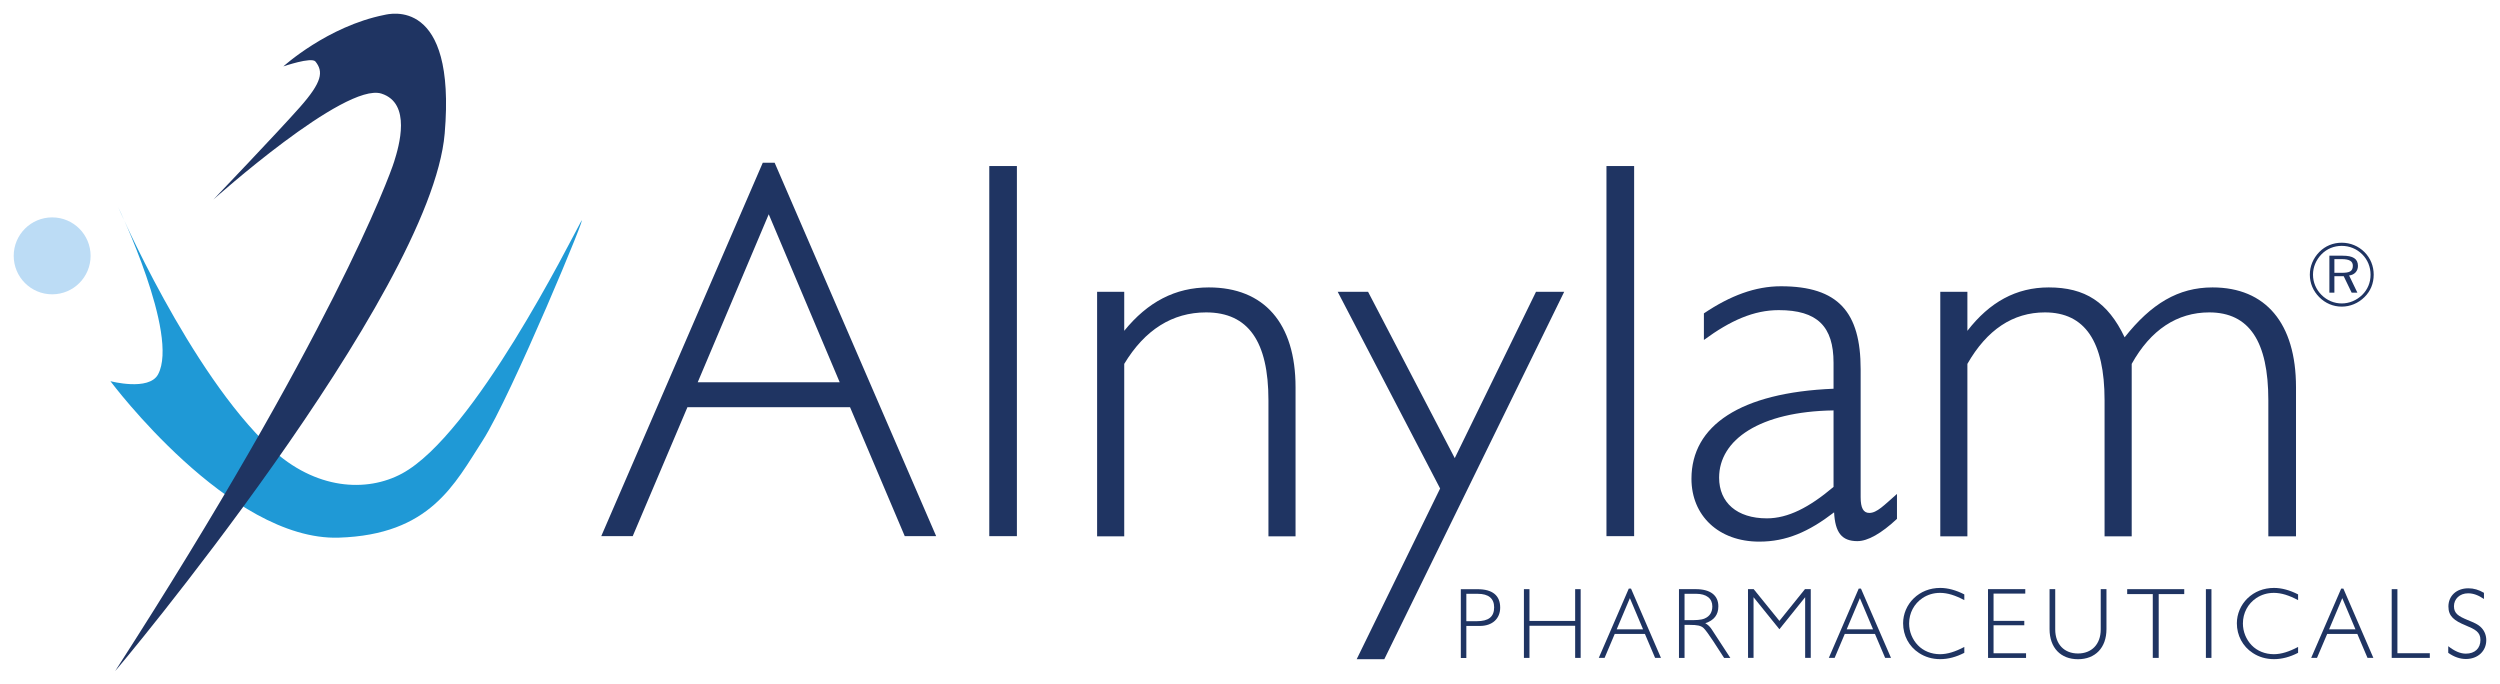 <?xml version="1.0" encoding="UTF-8" standalone="no"?>
<!-- Created with Inkscape (http://www.inkscape.org/) -->

<svg
   xmlns:dc="http://purl.org/dc/elements/1.1/"
   xmlns:cc="http://creativecommons.org/ns#"
   xmlns:rdf="http://www.w3.org/1999/02/22-rdf-syntax-ns#"
   xmlns:svg="http://www.w3.org/2000/svg"
   xmlns="http://www.w3.org/2000/svg"
   xmlns:sodipodi="http://sodipodi.sourceforge.net/DTD/sodipodi-0.dtd"
   xmlns:inkscape="http://www.inkscape.org/namespaces/inkscape"
   width="182"
   height="49.823"
   viewBox="0 0 48.154 13.182"
   version="1.1"
   id="svg1052"
   inkscape:version="0.92.0 r15299"
   sodipodi:docname="alnylam.svg">
  <defs
     id="defs1046" />
  <sodipodi:namedview
     id="base"
     pagecolor="#ffffff"
     bordercolor="#666666"
     borderopacity="1.0"
     inkscape:pageopacity="0.0"
     inkscape:pageshadow="2"
     inkscape:zoom="4.9833329"
     inkscape:cx="90.000008"
     inkscape:cy="23.91128"
     inkscape:document-units="mm"
     inkscape:current-layer="layer1"
     showgrid="false"
     fit-margin-top="0"
     fit-margin-left="0"
     fit-margin-right="0"
     fit-margin-bottom="0"
     units="px"
     inkscape:window-width="1280"
     inkscape:window-height="744"
     inkscape:window-x="-4"
     inkscape:window-y="-4"
     inkscape:window-maximized="1" />
  <g
     inkscape:label="Layer 1"
     inkscape:groupmode="layer"
     id="layer1"
     transform="translate(-68.414,-190.359)">
    <g
       id="g264"
       transform="matrix(0.353,0,0,-0.353,70.541,197.701)"
       style="fill:#1f99d6;fill-opacity:1">
      <path
         d="m 0,0 c 0,0 2.102,-0.555 2.6,0.372 1.167,2.174 -2.175,9.122 -2.175,9.122 0,0 3.877,-8.994 8.328,-13.155 2.438,-2.279 5.238,-2.416 7.159,-1.378 3.925,2.123 9.175,12.677 9.759,13.737 C 26.254,9.76 21.852,-0.848 20.315,-3.234 18.776,-5.622 17.45,-8.379 12.464,-8.538 6.504,-8.729 0,0 0,0"
         style="fill:#1f99d6;fill-opacity:1;fill-rule:nonzero;stroke:none"
         id="path266"
         inkscape:connector-curvature="0" />
    </g>
    <g
       id="g268"
       transform="matrix(0.353,0,0,-0.353,68.678,195.287)"
       style="fill:#bcdcf5;fill-opacity:1">
      <path
         d="M 0,0 C 0,1.159 0.939,2.099 2.099,2.099 3.258,2.099 4.196,1.159 4.196,0 4.196,-1.159 3.258,-2.099 2.099,-2.099 0.939,-2.099 0,-1.159 0,0"
         style="fill:#bcdcf5;fill-opacity:1;fill-rule:nonzero;stroke:none"
         id="path270"
         inkscape:connector-curvature="0" />
    </g>
    <g
       id="g4852"
       style="fill:#1f3462;fill-opacity:1"
       transform="translate(0.265,-0.265)">
      <g
         transform="matrix(0.353,0,0,-0.353,73.607,191.903)"
         id="g272"
         style="fill:#1f3462;fill-opacity:1">
        <path
           inkscape:connector-curvature="0"
           id="path274"
           style="fill:#1f3462;fill-opacity:1;fill-rule:nonzero;stroke:none"
           d="m 0,0 c 0,0 1.538,0.531 1.751,0.266 0.443,-0.555 0.37,-1.113 -0.851,-2.494 -1.219,-1.378 -4.719,-5.038 -4.719,-5.038 0,0 7.175,6.427 9.174,5.781 1.647,-0.53 0.957,-2.863 0.69,-3.712 -0.264,-0.85 -3.499,-9.6 -15.221,-27.791 C -9.304,-33.189 8.055,-12.463 8.803,-3.66 9.44,3.819 5.781,2.865 5.515,2.81 2.408,2.19 0,0 0,0" />
      </g>
      <path
         d="m 84.323,197.987 -1.367,-3.236 -1.368,3.236 z m -1.482,-4.228 h 0.229 l 3.111,7.192 h -0.605 l -1.054,-2.484 h -3.132 l -1.054,2.484 h -0.606 z"
         style="fill:#1f3462;fill-opacity:1;fill-rule:nonzero;stroke:none;stroke-width:0.353"
         id="path278"
         inkscape:connector-curvature="0" />
      <path
         inkscape:connector-curvature="0"
         id="path280"
         style="fill:#1f3462;fill-opacity:1;fill-rule:nonzero;stroke:none;stroke-width:0.353"
         d="m 87.204,193.822 h 0.532 v 7.129 h -0.532 z" />
      <g
         transform="matrix(0.353,0,0,-0.353,89.281,196.244)"
         id="g290"
         style="fill:#1f3462;fill-opacity:1">
        <path
           inkscape:connector-curvature="0"
           id="path292"
           style="fill:#1f3462;fill-opacity:1;fill-rule:nonzero;stroke:none"
           d="m 0,0 h 1.48 v -2.13 c 1.272,1.569 2.781,2.368 4.614,2.368 3.019,0 4.734,-1.954 4.734,-5.445 v -8.137 H 9.349 v 7.426 c 0,3.197 -1.094,4.793 -3.402,4.793 -1.835,0 -3.345,-0.947 -4.467,-2.809 v -9.41 H 0 Z" />
      </g>
      <path
         d="m 93.915,196.244 h 0.585 l 1.67,3.204 1.565,-3.204 h 0.543 l -3.465,7.077 h -0.532 l 1.607,-3.288 z"
         style="fill:#1f3462;fill-opacity:1;fill-rule:nonzero;stroke:none;stroke-width:0.353"
         id="path296"
         inkscape:connector-curvature="0" />
      <path
         inkscape:connector-curvature="0"
         id="path298"
         style="fill:#1f3462;fill-opacity:1;fill-rule:nonzero;stroke:none;stroke-width:0.353"
         d="m 99.092,193.822 h 0.533 v 7.129 h -0.533 z" />
      <g
         transform="matrix(0.353,0,0,-0.353,103.466,198.529)"
         id="g308"
         style="fill:#1f3462;fill-opacity:1">
        <path
           inkscape:connector-curvature="0"
           id="path310"
           style="fill:#1f3462;fill-opacity:1;fill-rule:nonzero;stroke:none"
           d="m 0,0 c -4.025,-0.06 -6.244,-1.6 -6.244,-3.67 0,-1.362 0.978,-2.22 2.604,-2.22 1.155,0 2.309,0.592 3.64,1.716 z m -4.055,-7.16 c -2.217,0 -3.698,1.419 -3.698,3.431 0,2.899 2.663,4.705 7.753,4.912 v 1.419 c 0,1.983 -0.889,2.87 -2.988,2.87 -1.362,0 -2.633,-0.562 -4.086,-1.628 v 1.451 c 1.453,0.977 2.813,1.479 4.204,1.479 3.136,0 4.349,-1.421 4.349,-4.526 v -6.983 c 0,-0.591 0.149,-0.859 0.474,-0.859 0.414,0 0.799,0.416 1.508,1.036 v -1.36 c -0.857,-0.8 -1.596,-1.215 -2.16,-1.215 -0.858,0 -1.214,0.474 -1.271,1.571 -1.391,-1.067 -2.605,-1.598 -4.085,-1.598" />
      </g>
      <g
         transform="matrix(0.353,0,0,-0.353,105.522,196.244)"
         id="g312"
         style="fill:#1f3462;fill-opacity:1">
        <path
           inkscape:connector-curvature="0"
           id="path314"
           style="fill:#1f3462;fill-opacity:1;fill-rule:nonzero;stroke:none"
           d="m 0,0 h 1.479 v -2.13 c 1.214,1.569 2.663,2.368 4.438,2.368 1.982,0 3.224,-0.799 4.142,-2.723 1.451,1.835 2.929,2.723 4.795,2.723 2.899,0 4.556,-1.954 4.556,-5.445 v -8.137 H 17.9 v 7.426 c 0,3.197 -1.035,4.793 -3.224,4.793 -1.746,0 -3.197,-0.947 -4.231,-2.809 v -9.41 H 8.964 v 7.426 c 0,3.197 -1.065,4.793 -3.254,4.793 -1.746,0 -3.167,-0.947 -4.231,-2.809 v -9.41 H 0 Z" />
      </g>
      <g
         transform="matrix(0.353,0,0,-0.353,96.393,202.589)"
         id="g316"
         style="fill:#1f3462;fill-opacity:1">
        <path
           inkscape:connector-curvature="0"
           id="path318"
           style="fill:#1f3462;fill-opacity:1;fill-rule:nonzero;stroke:none"
           d="m 0,0 h 0.572 c 0.643,0 0.945,0.238 0.945,0.758 0,0.484 -0.308,0.736 -0.89,0.736 H 0 Z m 0.609,1.746 c 0.821,0 1.238,-0.345 1.238,-1.004 0,-0.605 -0.429,-1.001 -1.104,-1.001 H 0 v -1.748 h -0.301 v 3.753 z" />
      </g>
      <path
         d="m 97.502,201.972 h 0.107 v 0.612 h 0.88 v -0.612 h 0.106 v 1.324 h -0.106 v -0.619 H 97.609 v 0.619 h -0.107 z"
         style="fill:#1f3462;fill-opacity:1;fill-rule:nonzero;stroke:none;stroke-width:0.353"
         id="path322"
         inkscape:connector-curvature="0" />
      <path
         d="m 99.797,202.746 -0.254,-0.601 -0.254,0.601 z m -0.275,-0.785 h 0.043 l 0.577,1.335 h -0.113 l -0.196,-0.461 h -0.582 l -0.195,0.461 h -0.112 z"
         style="fill:#1f3462;fill-opacity:1;fill-rule:nonzero;stroke:none;stroke-width:0.353"
         id="path326"
         inkscape:connector-curvature="0" />
      <g
         transform="matrix(0.353,0,0,-0.353,100.596,202.569)"
         id="g336"
         style="fill:#1f3462;fill-opacity:1">
        <path
           inkscape:connector-curvature="0"
           id="path338"
           style="fill:#1f3462;fill-opacity:1;fill-rule:nonzero;stroke:none"
           d="m 0,0 h 0.23 c 0.379,0 0.665,0 0.873,0.093 0.275,0.121 0.413,0.341 0.413,0.66 0,0.428 -0.314,0.686 -0.891,0.686 H 0 Z m 0.609,1.692 c 0.813,0 1.236,-0.346 1.236,-0.939 0,-0.462 -0.235,-0.764 -0.714,-0.92 0.136,-0.076 0.247,-0.18 0.336,-0.312 L 2.499,-2.061 H 2.159 L 1.561,-1.139 C 1.319,-0.771 1.147,-0.539 1.049,-0.441 0.9,-0.292 0.67,-0.259 0.306,-0.259 H 0 v -1.802 h -0.304 v 3.753 z" />
      </g>
      <path
         d="m 101.818,201.972 h 0.11 l 0.495,0.611 0.492,-0.611 h 0.112 v 1.324 h -0.108 v -1.169 l -0.496,0.617 -0.498,-0.617 v 1.169 h -0.106 z"
         style="fill:#1f3462;fill-opacity:1;fill-rule:nonzero;stroke:none;stroke-width:0.353"
         id="path342"
         inkscape:connector-curvature="0" />
      <path
         d="m 104.227,202.746 -0.254,-0.601 -0.254,0.601 z m -0.276,-0.785 h 0.043 l 0.579,1.335 h -0.113 l -0.196,-0.461 h -0.582 l -0.195,0.461 h -0.112 z"
         style="fill:#1f3462;fill-opacity:1;fill-rule:nonzero;stroke:none;stroke-width:0.353"
         id="path346"
         inkscape:connector-curvature="0" />
      <g
         transform="matrix(0.353,0,0,-0.353,105.521,203.32)"
         id="g356"
         style="fill:#1f3462;fill-opacity:1">
        <path
           inkscape:connector-curvature="0"
           id="path358"
           style="fill:#1f3462;fill-opacity:1;fill-rule:nonzero;stroke:none"
           d="m 0,0 c -0.434,0 -0.824,0.116 -1.159,0.336 -0.55,0.356 -0.867,0.956 -0.867,1.622 0,0.503 0.208,0.998 0.576,1.356 0.384,0.373 0.885,0.572 1.45,0.572 0.422,0 0.857,-0.122 1.314,-0.353 V 3.219 c -0.484,0.26 -0.912,0.397 -1.325,0.397 -0.359,0 -0.676,-0.1 -0.951,-0.28 -0.466,-0.312 -0.736,-0.818 -0.736,-1.392 0,-0.444 0.176,-0.872 0.479,-1.186 0.301,-0.313 0.731,-0.488 1.208,-0.488 0.407,0 0.835,0.137 1.325,0.396 V 0.345 C 0.869,0.116 0.434,0 0,0" />
      </g>
      <path
         d="m 106.441,201.972 h 0.718 v 0.085 h -0.611 v 0.526 h 0.592 v 0.085 h -0.592 v 0.539 h 0.626 v 0.09 h -0.732 z"
         style="fill:#1f3462;fill-opacity:1;fill-rule:nonzero;stroke:none;stroke-width:0.353"
         id="path362"
         inkscape:connector-curvature="0" />
      <g
         transform="matrix(0.353,0,0,-0.353,108.174,203.211)"
         id="g372"
         style="fill:#1f3462;fill-opacity:1">
        <path
           inkscape:connector-curvature="0"
           id="path374"
           style="fill:#1f3462;fill-opacity:1;fill-rule:nonzero;stroke:none"
           d="M 0,0 C 0.741,0 1.242,0.495 1.242,1.314 V 3.513 H 1.555 V 1.33 C 1.555,0.308 0.94,-0.313 0,-0.313 c -0.941,0 -1.55,0.621 -1.55,1.643 v 2.183 h 0.309 V 1.314 C -1.241,0.495 -0.741,0 0,0" />
      </g>
      <path
         d="m 109.615,202.067 h -0.493 v -0.095 h 1.099 v 0.095 h -0.492 v 1.229 h -0.114 z"
         style="fill:#1f3462;fill-opacity:1;fill-rule:nonzero;stroke:none;stroke-width:0.353"
         id="path378"
         inkscape:connector-curvature="0" />
      <path
         inkscape:connector-curvature="0"
         id="path380"
         style="fill:#1f3462;fill-opacity:1;fill-rule:nonzero;stroke:none;stroke-width:0.353"
         d="m 110.638,203.296 h 0.107 v -1.324 h -0.107 z" />
      <g
         transform="matrix(0.353,0,0,-0.353,111.95,203.32)"
         id="g390"
         style="fill:#1f3462;fill-opacity:1">
        <path
           inkscape:connector-curvature="0"
           id="path392"
           style="fill:#1f3462;fill-opacity:1;fill-rule:nonzero;stroke:none"
           d="m 0,0 c -0.434,0 -0.824,0.116 -1.158,0.336 -0.551,0.356 -0.869,0.956 -0.869,1.622 0,0.503 0.209,0.998 0.576,1.356 0.386,0.373 0.886,0.572 1.451,0.572 0.424,0 0.859,-0.122 1.314,-0.353 V 3.219 c -0.484,0.26 -0.913,0.397 -1.323,0.397 -0.359,0 -0.676,-0.1 -0.953,-0.28 -0.466,-0.312 -0.735,-0.818 -0.735,-1.392 0,-0.444 0.176,-0.872 0.477,-1.186 0.303,-0.313 0.732,-0.488 1.211,-0.488 0.405,0 0.833,0.137 1.323,0.396 V 0.345 C 0.868,0.116 0.434,0 0,0" />
      </g>
      <path
         d="m 113.519,202.746 -0.254,-0.601 -0.254,0.601 z m -0.275,-0.785 h 0.042 l 0.578,1.335 h -0.113 l -0.196,-0.461 h -0.581 l -0.196,0.461 h -0.112 z"
         style="fill:#1f3462;fill-opacity:1;fill-rule:nonzero;stroke:none;stroke-width:0.353"
         id="path396"
         inkscape:connector-curvature="0" />
      <path
         d="m 114.217,201.972 h 0.11 v 1.234 h 0.624 v 0.09 h -0.734 z"
         style="fill:#1f3462;fill-opacity:1;fill-rule:nonzero;stroke:none;stroke-width:0.353"
         id="path400"
         inkscape:connector-curvature="0" />
      <g
         transform="matrix(0.353,0,0,-0.353,115.689,202.052)"
         id="g410"
         style="fill:#1f3462;fill-opacity:1">
        <path
           inkscape:connector-curvature="0"
           id="path412"
           style="fill:#1f3462;fill-opacity:1;fill-rule:nonzero;stroke:none"
           d="m 0,0 c -0.465,0 -0.773,-0.314 -0.773,-0.703 0,-0.407 0.258,-0.55 0.742,-0.753 0.307,-0.128 0.582,-0.226 0.773,-0.441 0.159,-0.175 0.248,-0.406 0.248,-0.659 0,-0.594 -0.456,-1.028 -1.112,-1.028 -0.321,0 -0.642,0.11 -0.963,0.336 v 0.363 c 0.344,-0.27 0.658,-0.407 0.96,-0.407 0.49,0 0.797,0.285 0.797,0.749 0,0.437 -0.298,0.581 -0.813,0.795 -0.611,0.254 -0.935,0.488 -0.935,1.027 0,0.566 0.424,0.995 1.09,0.995 0.295,0 0.57,-0.082 0.85,-0.247 V -0.309 C 0.561,-0.105 0.287,0 0,0" />
      </g>
      <g
         transform="matrix(0.353,0,0,-0.353,113.113,195.615)"
         id="g414"
         style="fill:#1f3462;fill-opacity:1">
        <path
           inkscape:connector-curvature="0"
           id="path416"
           style="fill:#1f3462;fill-opacity:1;fill-rule:nonzero;stroke:none"
           d="m 0,0 v -0.747 h 0.401 c 0.424,0 0.606,0.079 0.606,0.386 C 1.007,-0.106 0.806,0 0.401,0 Z M 1.286,-0.371 C 1.286,-0.649 1.1,-0.86 0.803,-0.893 L 1.256,-1.832 H 0.943 L 0.509,-0.933 H 0 v -0.899 h -0.273 v 2.019 h 0.729 c 0.556,0 0.83,-0.167 0.83,-0.558 M 1.521,0.26 c -0.304,0.302 -0.696,0.463 -1.12,0.463 -0.425,0 -0.811,-0.161 -1.099,-0.453 -0.303,-0.309 -0.469,-0.705 -0.469,-1.118 0,-0.417 0.166,-0.807 0.464,-1.106 0.298,-0.298 0.688,-0.464 1.104,-0.464 0.41,0 0.812,0.166 1.12,0.469 0.292,0.288 0.453,0.669 0.453,1.101 0,0.424 -0.161,0.815 -0.453,1.108 M 1.643,0.383 C 1.97,0.054 2.145,-0.382 2.145,-0.848 2.145,-1.329 1.97,-1.749 1.643,-2.071 1.301,-2.409 0.861,-2.592 0.401,-2.592 c -0.466,0 -0.894,0.183 -1.226,0.516 -0.333,0.333 -0.515,0.762 -0.515,1.228 0,0.458 0.182,0.897 0.52,1.24 0.323,0.327 0.748,0.503 1.221,0.503 0.474,0 0.908,-0.181 1.242,-0.512" />
      </g>
    </g>
  </g>
</svg>

